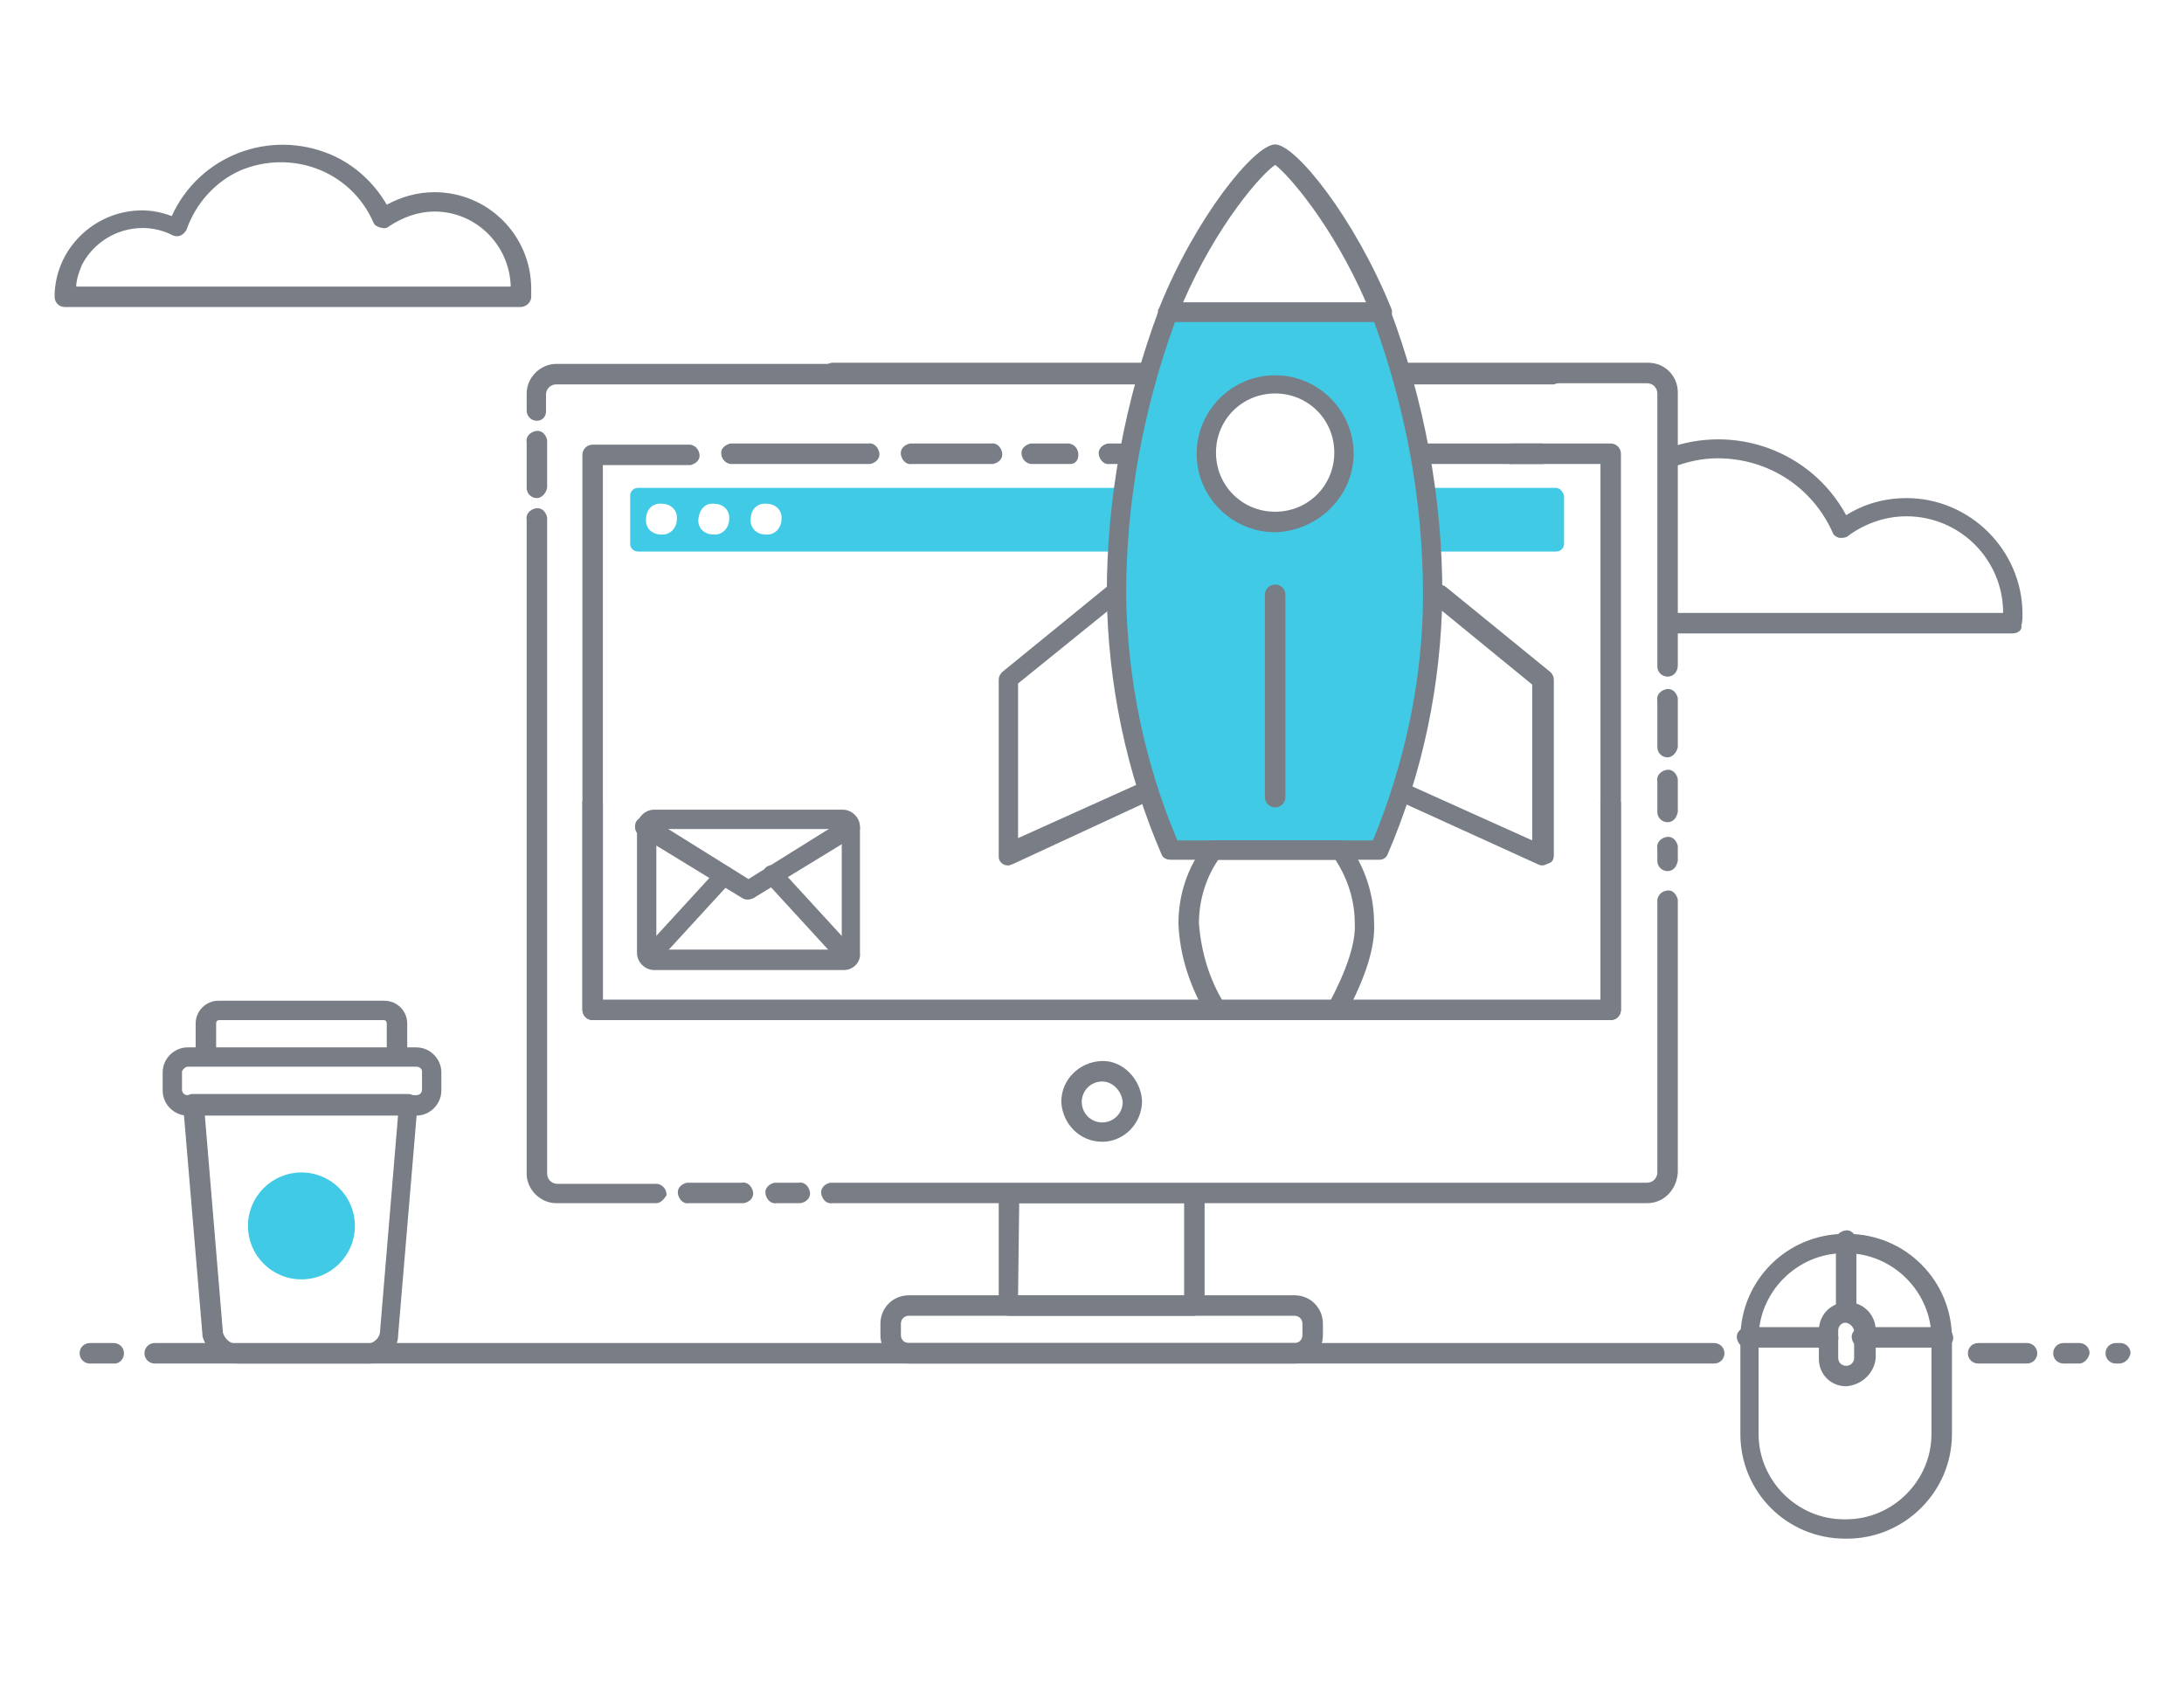 <svg xmlns="http://www.w3.org/2000/svg" id="Layer_1" x="0" y="0" version="1.1" viewBox="0 0 192 148" xml:space="preserve"><style>.st0{fill:#40cae5}.st1{fill:#797d85}</style><path d="M136.8 42.9h-20c-1.9 3.9-7.9 3.8-10.3.5-.1-.1-.2-.3-.2-.5H56.1c-.4 0-.7.3-.7.7v4.2c0 .4.3.7.7.7h80.7c.4 0 .7-.3.7-.7v-4.2c-.1-.4-.4-.7-.7-.7zM58.1 47c-.8 0-1.4-.6-1.3-1.4 0-.8.6-1.4 1.4-1.3.8 0 1.4.6 1.3 1.4 0 .7-.6 1.4-1.4 1.3 0 .1 0 .1 0 0zm4.6 0c-.8 0-1.4-.6-1.3-1.4s.6-1.4 1.4-1.3c.8 0 1.4.6 1.3 1.4 0 .7-.6 1.4-1.4 1.3 0 .1 0 .1 0 0zm4.6 0c-.8 0-1.4-.6-1.3-1.4 0-.8.6-1.4 1.4-1.3.8 0 1.4.6 1.3 1.4 0 .7-.6 1.4-1.4 1.3 0 .1 0 .1 0 0z" class="st0"/><path d="M162.4 135.3h-.2c-5.1 0-9.2-4.1-9.2-9.2v-8.4c0-5.1 4.1-9.2 9.2-9.2h.2c5.1 0 9.2 4.1 9.2 9.2v8.4c0 5.1-4.2 9.2-9.2 9.2zm-.3-25.1c-4.1 0-7.5 3.4-7.5 7.5v8.4c0 4.1 3.4 7.5 7.5 7.5h.2c4.1 0 7.5-3.4 7.5-7.5v-8.4c0-4.1-3.4-7.5-7.5-7.5h-.2z" class="st1"/><path d="M162.3 121.9c-1.4 0-2.4-1.1-2.4-2.4V117c0-1.4 1.1-2.5 2.5-2.5s2.5 1.1 2.5 2.5v2.4c-.1 1.3-1.2 2.4-2.6 2.5zm0-5.6c-.4 0-.7.3-.7.7v2.4c0 .4.3.7.7.7.4 0 .7-.3.7-.7V117c-.1-.4-.4-.6-.7-.7z" class="st1"/><path d="M160.6 118.5h-6.9c-.5.1-.9-.3-1-.8-.1-.5.3-.9.8-1H160.6c.5-.1.9.3 1 .8.1.5-.3.9-.8 1h-.2zM170.7 118.5h-6.9c-.5.1-.9-.3-1-.8-.1-.5.3-.9.8-1H170.7c.5-.1.9.3 1 .8.1.5-.3.9-.8 1h-.2zM162.3 116.3c-.5 0-.9-.4-.9-.9v-6.2c-.1-.5.3-.9.8-1s.9.3 1 .8v6.4c-.1.5-.5.9-.9.9zM150.7 119.9H13.6c-.5 0-.9-.4-.9-.9s.4-.9.9-.9h137.1c.5 0 .9.4.9.9s-.4.9-.9.9zM10.1 119.9H7.9c-.5 0-.9-.4-.9-.9s.4-.9.9-.9H10c.5 0 .9.4.9.9s-.4.9-.8.9zM178.2 119.9h-4.3c-.5 0-.9-.4-.9-.9s.4-.9.9-.9h4.3c.5 0 .9.4.9.9s-.4.9-.9.9zM182.8 119.9h-1.4c-.5 0-.9-.4-.9-.9s.4-.9.9-.9h1.4c.5 0 .9.4.9.9-.1.5-.5.9-.9.9zM186.3 119.9h-.3c-.5 0-.9-.4-.9-.9s.4-.9.9-.9h.4c.5 0 .9.4.9.9-.1.5-.5.9-1 .9z" class="st1"/><path d="M32.2 119.9H20.9c-1.5 0-2.7-1-3.1-2.4v-.1l-1.7-20.2c0-.2.1-.5.2-.7.2-.2.4-.3.6-.3h19c.2 0 .5.1.6.3.2.2.2.4.2.7L35 117.4v.1c-.1 1.5-1.4 2.5-2.8 2.4zm-12.6-2.7c.2.6.7 1 1.3 1h11.2c.6 0 1.2-.4 1.3-1L35 98H18l1.6 19.2z" class="st1"/><circle cx="26.5" cy="107.8" r="4.7" class="st0"/><path d="M36.6 98.1H16.5c-1.2 0-2.2-1-2.2-2.2v-1.6c0-1.2 1-2.2 2.2-2.2h20.1c1.2 0 2.2 1 2.2 2.2v1.6c0 1.2-1 2.2-2.2 2.2zm-20.1-4.3c-.2 0-.4.2-.5.4v1.6c0 .3.2.5.5.5h20.1c.3 0 .5-.2.5-.5v-1.6c0-.2-.2-.4-.5-.4H16.5z" class="st1"/><path d="M18.1 93.7c-.5 0-.9-.4-.9-.9V90c0-1.1.9-2 2-2h14.6c1.1 0 2 .9 2 2v2.7c.1.5-.3.9-.8 1s-.9-.3-1-.8V90c0-.2-.1-.3-.3-.3H19.3c-.2 0-.3.1-.3.3v2.8c0 .5-.4.9-.9.9zM47.2 43.8c-.5 0-.9-.4-.9-.9v-4c-.1-.5.3-.9.8-1s.9.3 1 .8v4.2c-.1.5-.5.9-.9.9zM57.7 105.8h-8.8c-1.4 0-2.6-1.2-2.6-2.6V45.7c-.1-.5.3-.9.8-1s.9.3 1 .8v57.7c0 .5.4.9.9.9h8.8c.5.1.8.5.8 1-.2.3-.5.7-.9.7zM65.2 105.8h-4.6c-.5.1-.9-.3-1-.8-.1-.5.3-.9.8-1h4.8c.5-.1.9.3 1 .8.1.5-.3.9-.8 1h-.2zM70.2 105.8h-1.9c-.5.1-.9-.3-1-.8-.1-.5.3-.9.8-1h2.1c.5-.1.9.3 1 .8.1.5-.3.9-.8 1h-.2zM47.2 37c-.5 0-.9-.4-.9-.9v-1.5c0-1.4 1.2-2.6 2.6-2.6h87.5c.5-.1.9.3 1 .8.1.5-.3.9-.8 1H48.9c-.5 0-.9.4-.9.9v1.5c0 .4-.3.8-.8.8zM144.8 105.8H73.2c-.5.1-.9-.3-1-.8-.1-.5.3-.9.8-1h71.8c.5 0 .9-.4.9-.9v-24c.1-.5.5-.8 1-.8.4 0 .7.4.8.8v24c-.1 1.5-1.2 2.7-2.7 2.7z" class="st1"/><path d="M146.6 59.5c-.5 0-.9-.4-.9-.9v-24c0-.5-.4-.9-.9-.9H73.3c-.5.1-.9-.3-1-.8s.3-.9.8-1h71.8c1.5 0 2.6 1.2 2.6 2.6v24c0 .6-.4 1-.9 1zM141.6 89.7H52.1c-.5 0-.9-.4-.9-.9V40c0-.5.4-.9.9-.9h8.6c.5.1.8.5.8 1 0 .4-.4.7-.8.8H53V88h87.7V70.8c-.1-.5.3-.9.8-1s.9.3 1 .8v18.2c0 .5-.4.9-.9.9z" class="st1"/><path d="M141.6 89.7H52.1c-.5 0-.9-.4-.9-.9v-18c-.1-.5.3-.9.8-1s.9.3 1 .8v17.3h87.7V40.8H133c-.5.1-.9-.3-1-.8-.1-.5.3-.9.8-1H141.6c.5 0 .9.4.9.9v48.9c0 .5-.4.9-.9.9z" class="st1"/><path d="M135.6 40.8h-17.4c-.5-.1-.8-.5-.8-1 0-.4.4-.7.8-.8h17.4c.5.1.8.5.8 1-.1.5-.4.8-.8.8zM105 115.7H88.7c-.5 0-.9-.4-.9-.9V105c0-.5.4-.9.9-.9H105c.5 0 .9.4.9.9v9.8c0 .5-.4.8-.9.9zm-15.5-1.8h14.6v-8.1H89.6l-.1 8.1z" class="st1"/><path d="M113.8 119.9H79.9c-1.4 0-2.5-1.1-2.5-2.5v-1c0-1.4 1.1-2.5 2.5-2.5h33.9c1.4 0 2.5 1.1 2.5 2.5v1c0 1.4-1.1 2.5-2.5 2.5zm-33.9-4.2c-.4 0-.7.3-.7.7v1c0 .4.3.7.7.7h33.9c.4 0 .7-.3.7-.7v-1c0-.4-.3-.7-.7-.7H79.9zM96.9 100.4c-2 0-3.5-1.6-3.6-3.5 0-2 1.6-3.5 3.5-3.6s3.5 1.6 3.6 3.5c0 2-1.6 3.6-3.5 3.6zm0-5.3c-1 0-1.8.8-1.8 1.8s.8 1.8 1.8 1.8 1.8-.8 1.8-1.8c-.1-1-.9-1.8-1.8-1.8zM76.3 40.8H64.2c-.5-.1-.8-.5-.8-1 0-.4.4-.7.8-.8h12.1c.5-.1.9.3 1 .8s-.3.9-.8 1h-.2zM87.1 40.8h-6.9c-.5.1-.9-.3-1-.8s.3-.9.8-1H87.1c.5-.1.9.3 1 .8s-.3.9-.8 1h-.2zM94.1 40.8h-3.5c-.5-.1-.8-.5-.8-1 0-.4.4-.7.8-.8H94c.5.1.8.5.8 1s-.3.8-.7.8zM99.2 40.8h-1.6c-.5.1-.9-.3-1-.8s.3-.9.8-1h1.8c.5.1.8.5.8 1-.1.5-.4.8-.8.8zM146.6 66.6c-.5 0-.9-.4-.9-.9v-4.1c-.1-.5.3-.9.8-1s.9.3 1 .8v4.3c-.1.5-.5.9-.9.9zM146.6 72.3c-.5 0-.9-.4-.9-.9v-2.7c-.1-.5.3-.9.8-1s.9.3 1 .8V71.4c-.1.5-.4.9-.9.9zM146.6 76.6c-.5 0-.9-.4-.9-.9v-1.1c-.1-.5.3-.9.8-1s.9.3 1 .8v1.3c-.1.5-.4.9-.9.9z" class="st1"/><path d="M121.4 27.5h-18.7c-3 7.9-4.6 16.3-4.6 24.8.1 7.7 1.7 15.3 4.7 22.5h18.4c3-7.1 4.6-14.7 4.7-22.5.1-8.5-1.5-16.9-4.5-24.8zm-9.3 18.8c-3.5-.1-6.2-3-6.1-6.5-.3-3.3 2.2-6.3 5.6-6.6 3.3-.3 6.3 2.2 6.6 5.6v1c.1 3.5-2.6 6.4-6.1 6.5z" class="st0"/><path d="M121.4 28.3h-18.7c-.5 0-.9-.4-.9-.9 0-.1 0-.2.1-.3 3.2-8 8.4-14.4 10.2-14.4s7 6.5 10.2 14.4c.2.4 0 1-.5 1.1-.1.1-.2.1-.4.1zM104 26.6h16.1c-3-6.9-6.9-11.3-8-12.1-1.2.8-5.1 5.2-8.1 12.1z" class="st1"/><path d="M121.3 75.6h-18.4c-.4 0-.7-.2-.8-.5-3.1-7.2-4.7-15-4.8-22.8 0-8.6 1.6-17.1 4.6-25.1.1-.3.5-.6.8-.6h18.7c.4 0 .7.2.8.6 3 8 4.6 16.5 4.6 25.1-.1 7.8-1.7 15.6-4.8 22.8-.1.3-.4.5-.7.5zm-17.8-1.7h17.2c2.8-6.8 4.4-14.2 4.4-21.6 0-8.2-1.5-16.3-4.3-24h-17.5c-2.8 7.7-4.3 15.8-4.3 24 .1 7.4 1.6 14.7 4.5 21.6z" class="st1"/><path d="M88.7 76.1c-.2 0-.3 0-.5-.1-.3-.2-.4-.4-.4-.7V59.8c0-.3.1-.5.3-.7l9.2-7.5c.4-.3.9-.3 1.2.1.3.4.3.9-.1 1.2l-8.9 7.2v13.6l11.1-5c.4-.2 1 0 1.1.5.2.4 0 .9-.4 1.1L89 76c-.1 0-.2.1-.3.1zM135.6 76.1c-.1 0-.2 0-.4-.1l-12.3-5.6c-.5-.2-.7-.7-.5-1.1.2-.5.7-.7 1.1-.5 0 0 .1 0 .1.1l11.1 5V60.2l-8.8-7.2c-.4-.3-.4-.9-.1-1.3.3-.4.9-.4 1.3-.1l9.2 7.5c.2.2.3.4.3.7v15.4c0 .3-.1.6-.4.7-.3.1-.4.2-.6.2zM112.1 71c-.5 0-.9-.4-.9-.9V52.3c0-.5.4-.9.9-.9s.9.4.9.9v17.8c0 .5-.4.9-.9.9zM112.1 46.8c-3.8 0-6.9-3.1-6.9-6.9 0-3.8 3.1-6.9 6.9-6.9 3.8 0 6.9 3.1 6.9 6.9 0 3.7-3.1 6.8-6.9 6.9zm0-12.2c-2.9 0-5.2 2.3-5.2 5.2 0 2.9 2.3 5.2 5.2 5.2 2.9 0 5.2-2.3 5.2-5.2 0-2.9-2.3-5.2-5.2-5.2zM117.6 89.6c-.5 0-.9-.4-.9-.9 0-.1 0-.3.1-.4 1.6-3 2.4-5.4 2.3-7.1 0-2-.6-3.9-1.7-5.6h-10.3c-1.1 1.6-1.7 3.6-1.7 5.6.2 2.5.9 4.9 2.2 7 .2.4.1 1-.4 1.2-.4.2-.9.1-1.2-.3-1.4-2.4-2.3-5.1-2.4-7.9 0-2.5.8-5 2.4-7 .2-.2.4-.3.7-.3h11.1c.3 0 .5.1.7.3 1.5 2 2.3 4.5 2.3 7 .1 2-.7 4.7-2.5 8 0 .2-.3.4-.7.4zM74.2 85.3H57.5c-.8 0-1.5-.7-1.5-1.5V72.7c0-.8.7-1.5 1.5-1.5h16.6c.8 0 1.5.7 1.5 1.5v11.1c.1.8-.6 1.5-1.4 1.5zm-16.5-1.8H74V72.9H57.7v10.6z" class="st1"/><path d="M65.8 79.1c-.2 0-.3 0-.5-.1l-9-5.5c-.4-.2-.6-.7-.4-1.2.2-.4.7-.6 1.2-.4.1 0 .1.1.2.1l8.5 5.3 8.5-5.3c.4-.2 1 0 1.2.4.2.4.1.8-.3 1.1l-9 5.5c-.1 0-.2.1-.4.1z" class="st1"/><path d="M57.2 85c-.2 0-.4-.1-.6-.2-.4-.3-.4-.9-.1-1.2l6.6-7.2c.4-.3.9-.3 1.2 0 .3.3.3.8 0 1.1l-6.6 7.2c-.1.2-.3.3-.5.3zM74.6 85c-.2 0-.5-.1-.7-.3l-6.6-7.2c-.3-.3-.3-.9 0-1.2.3-.3.9-.3 1.2 0l6.6 7.2c.4.3.4.9 0 1.2 0 .2-.2.3-.5.3zM45.7 27h-40c-.5 0-.9-.4-.9-.9 0-4.2 3.5-7.6 7.7-7.6.9 0 1.8.2 2.6.5 2.4-5.3 8.6-7.7 14-5.4 2.1.9 3.8 2.5 4.9 4.4 1.3-.7 2.7-1.1 4.2-1.1 4.7 0 8.5 3.8 8.5 8.5v.8c-.1.5-.5.8-1 .8zm-39-1.8h38.2c-.1-3.7-3.1-6.6-6.7-6.6-1.4 0-2.8.5-4 1.3-.2.2-.5.2-.8.1-.3-.1-.5-.2-.6-.5-2-4.5-7.2-6.4-11.7-4.5-2.2 1-3.9 2.9-4.7 5.2-.1.2-.3.4-.5.5-.2.1-.5.1-.7 0-2.9-1.5-6.5-.3-8 2.6-.3.7-.5 1.4-.5 1.9zM176.9 55.7h-30.1c-.5.1-.9-.3-1-.8-.1-.5.3-.9.8-1h29.5c0-4.7-3.8-8.5-8.5-8.5-1.8 0-3.6.6-5.1 1.7-.2.2-.5.2-.8.2-.3-.1-.5-.2-.6-.5-1.8-4-5.7-6.5-10.1-6.5-1.4 0-2.7.3-4 .8-.5.2-1 0-1.1-.5s0-1 .5-1.1c6-2.3 12.8.1 15.9 5.8 1.6-1 3.4-1.5 5.3-1.5 5.6 0 10.2 4.6 10.2 10.2 0 .3 0 .7-.1 1 .1.4-.3.7-.8.7z" class="st1"/></svg>